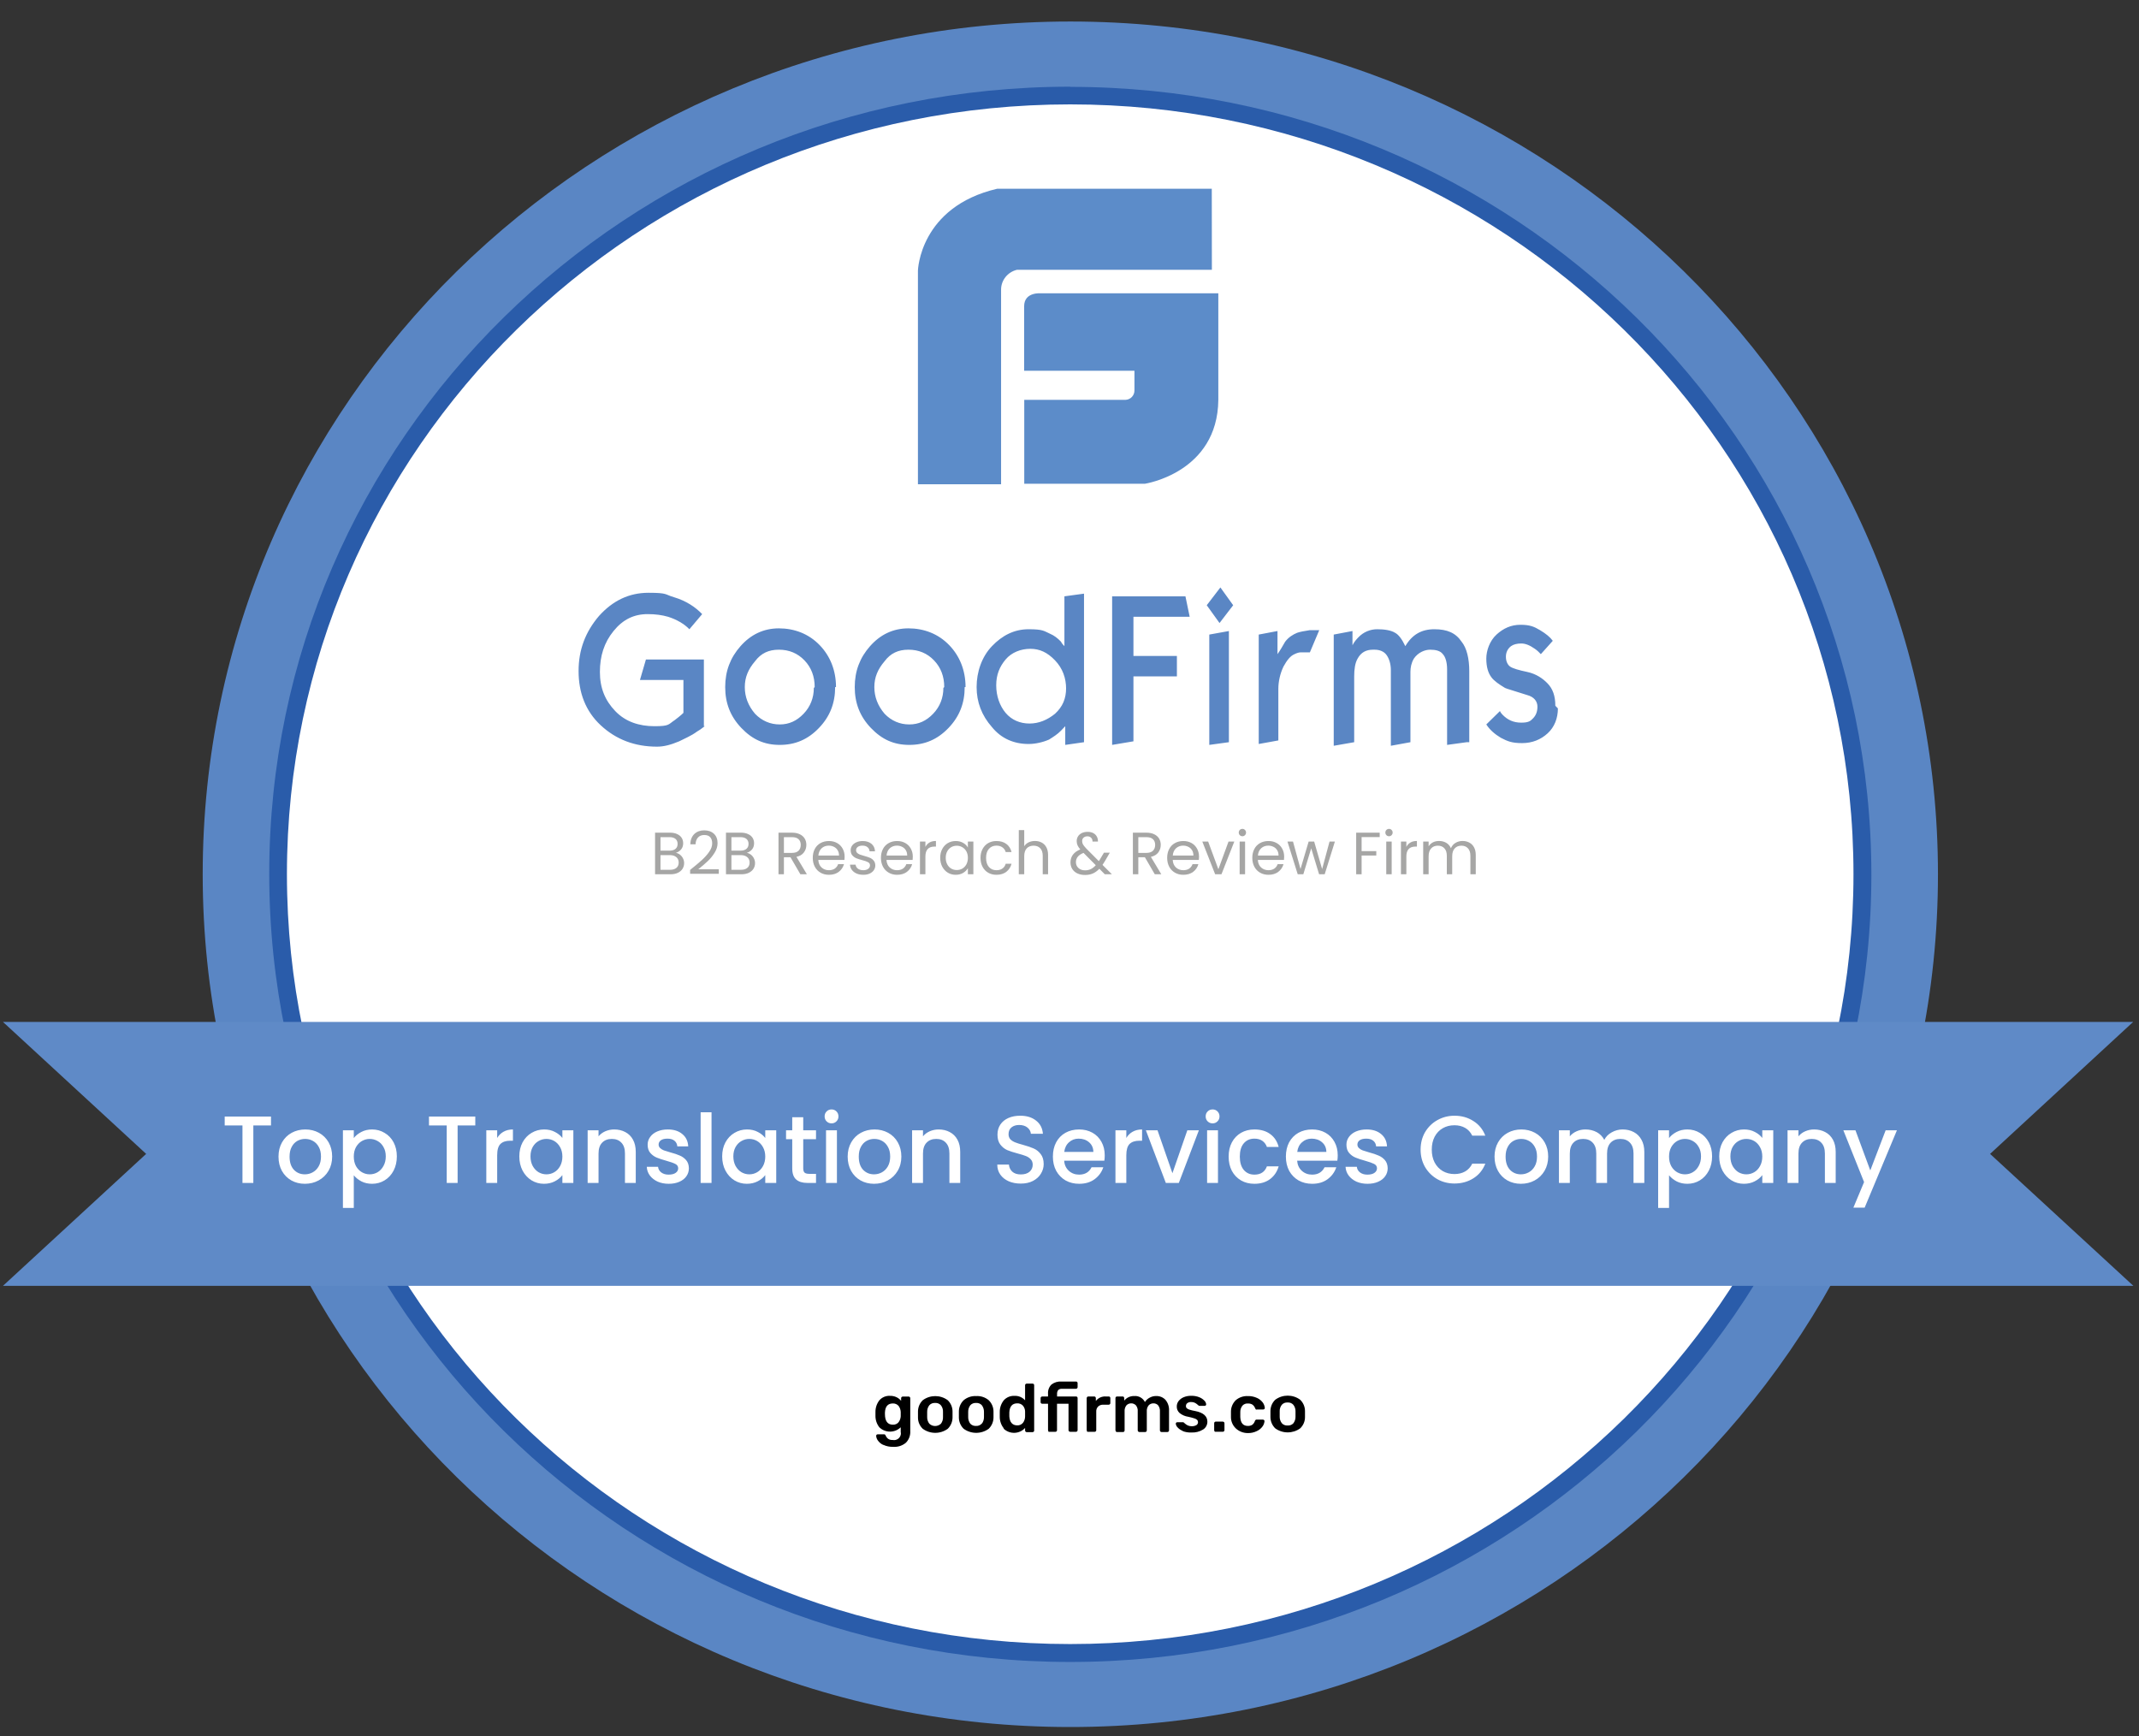 <svg width="85" height="69" viewBox="0 0 85 69" fill="none" xmlns="http://www.w3.org/2000/svg">
<rect x="0" y="0" width="85" height="69" fill="#333333" stroke="none"/>
<path d="M42.533 68.629C61.574 68.629 77.011 53.457 77.011 34.742C77.011 16.027 61.574 0.855 42.533 0.855C23.491 0.855 8.055 16.027 8.055 34.742C8.055 53.457 23.491 68.629 42.533 68.629Z" fill="#5A86C4"/>
<path d="M42.529 4.802C59.34 4.814 72.957 18.237 72.945 34.786C72.934 51.335 59.298 64.741 42.488 64.73C25.677 64.718 12.059 51.295 12.071 34.746C12.078 26.804 15.285 19.187 20.993 13.572C26.696 7.935 34.453 4.775 42.536 4.796M42.536 3.445C24.952 3.445 10.699 17.454 10.699 34.725C10.699 51.997 24.945 66.044 42.529 66.044C60.112 66.044 74.365 52.035 74.365 34.764C74.365 17.492 60.112 3.452 42.529 3.452L42.536 3.445Z" fill="#2A5CAA"/>
<path d="M42.528 65.332C59.718 65.332 73.654 51.636 73.654 34.74C73.654 17.845 59.718 4.148 42.528 4.148C25.338 4.148 11.402 17.845 11.402 34.74C11.402 51.636 25.338 65.332 42.528 65.332Z" fill="white"/>
<path d="M41.363 11.656C41.363 11.656 40.698 11.591 40.698 12.168V14.734H45.081V15.503C45.089 15.706 44.932 15.881 44.726 15.889C44.705 15.889 44.688 15.889 44.668 15.889H40.702V19.224H45.494C45.494 19.224 48.386 18.788 48.414 15.889V11.656H41.363ZM48.154 7.5H39.628C36.543 8.22 36.477 10.753 36.477 10.753V19.244H39.781V11.518C39.777 11.139 40.041 10.81 40.413 10.721H48.158L48.154 7.5Z" fill="#5C8CC9"/>
<path opacity="0.5" d="M27.657 57.092L27.632 57.076C27.632 57.076 27.641 57.083 27.657 57.092ZM24.144 54.281L24.125 54.263C24.125 54.263 24.132 54.272 24.144 54.281ZM16.664 35.56V35.547C16.664 35.547 16.664 35.553 16.664 35.562V35.56ZM17.027 31.68C17.027 31.665 17.027 31.656 17.027 31.658C17.027 31.66 17.025 31.669 17.027 31.683V31.68Z" fill="#4385F4"/>
<path d="M51.397 56.559C51.454 56.482 51.484 56.39 51.481 56.295C51.481 56.277 51.481 56.244 51.481 56.192C51.481 56.14 51.481 56.104 51.481 56.086C51.484 55.992 51.454 55.897 51.394 55.823C51.337 55.76 51.253 55.726 51.166 55.733C51.079 55.726 50.994 55.76 50.937 55.823C50.878 55.899 50.848 55.992 50.853 56.086V56.192V56.295C50.85 56.39 50.88 56.484 50.94 56.559C50.999 56.622 51.081 56.653 51.168 56.647C51.255 56.653 51.337 56.622 51.397 56.559ZM50.674 56.759C50.553 56.64 50.485 56.478 50.485 56.309V56.073C50.485 55.904 50.553 55.742 50.677 55.623C50.969 55.407 51.374 55.407 51.666 55.623C51.79 55.742 51.858 55.904 51.858 56.073C51.858 56.093 51.858 56.133 51.858 56.192C51.858 56.25 51.858 56.289 51.858 56.309C51.861 56.478 51.792 56.64 51.669 56.759C51.374 56.975 50.969 56.975 50.674 56.759ZM49.106 56.759C48.983 56.64 48.914 56.478 48.916 56.309V56.201V56.093C48.916 55.924 48.985 55.762 49.106 55.643C49.239 55.528 49.413 55.469 49.589 55.478C49.714 55.474 49.84 55.501 49.954 55.553C50.046 55.593 50.123 55.659 50.183 55.737C50.226 55.798 50.254 55.872 50.261 55.947C50.263 55.965 50.256 55.983 50.242 55.994C50.229 56.005 50.213 56.012 50.194 56.012H49.952C49.936 56.016 49.922 56.016 49.906 56.012C49.895 55.998 49.886 55.983 49.879 55.967C49.858 55.908 49.822 55.857 49.771 55.818C49.721 55.787 49.659 55.771 49.6 55.773C49.513 55.764 49.428 55.796 49.371 55.859C49.312 55.935 49.282 56.03 49.287 56.124V56.313C49.298 56.547 49.399 56.664 49.589 56.664C49.65 56.667 49.71 56.651 49.762 56.62C49.813 56.581 49.849 56.527 49.867 56.469C49.872 56.453 49.883 56.437 49.895 56.426C49.909 56.415 49.925 56.41 49.941 56.413H50.183C50.201 56.413 50.217 56.419 50.231 56.431C50.245 56.442 50.252 56.46 50.249 56.478C50.242 56.55 50.217 56.62 50.174 56.68C50.117 56.761 50.037 56.827 49.945 56.869C49.831 56.925 49.703 56.953 49.575 56.948C49.401 56.946 49.236 56.88 49.111 56.764L49.106 56.759ZM48.267 56.878C48.256 56.867 48.249 56.849 48.249 56.833V56.559C48.247 56.525 48.272 56.496 48.306 56.493C48.308 56.493 48.313 56.493 48.315 56.493H48.592C48.608 56.493 48.626 56.5 48.638 56.511C48.651 56.523 48.658 56.541 48.658 56.559V56.831C48.658 56.847 48.651 56.865 48.64 56.876C48.628 56.889 48.61 56.896 48.592 56.896H48.315C48.297 56.901 48.276 56.894 48.26 56.883L48.267 56.878ZM46.999 56.862C46.919 56.831 46.848 56.782 46.791 56.718C46.754 56.68 46.729 56.631 46.724 56.577C46.722 56.561 46.729 56.545 46.74 56.534C46.752 56.523 46.768 56.516 46.784 56.516H47.012C47.028 56.516 47.042 56.525 47.051 56.538L47.113 56.59C47.181 56.647 47.271 56.678 47.36 56.676C47.422 56.678 47.483 56.664 47.538 56.635C47.581 56.611 47.609 56.563 47.607 56.514C47.607 56.482 47.595 56.451 47.575 56.426C47.543 56.397 47.504 56.376 47.463 56.365C47.383 56.338 47.3 56.318 47.218 56.3C47.092 56.282 46.973 56.23 46.875 56.151C46.8 56.084 46.758 55.987 46.763 55.888C46.763 55.814 46.786 55.744 46.829 55.683C46.88 55.616 46.948 55.562 47.026 55.528C47.124 55.485 47.229 55.465 47.337 55.467C47.447 55.465 47.556 55.483 47.657 55.524C47.735 55.555 47.806 55.602 47.863 55.663C47.901 55.701 47.927 55.753 47.931 55.807C47.931 55.823 47.927 55.836 47.915 55.848C47.904 55.859 47.888 55.866 47.872 55.866H47.666C47.648 55.868 47.632 55.859 47.62 55.845C47.6 55.83 47.579 55.812 47.559 55.794C47.529 55.771 47.497 55.751 47.463 55.737C47.424 55.722 47.38 55.713 47.337 55.715C47.282 55.71 47.227 55.726 47.181 55.758C47.145 55.785 47.127 55.827 47.127 55.872C47.124 55.902 47.133 55.931 47.152 55.953C47.181 55.98 47.218 56.003 47.257 56.014C47.332 56.039 47.408 56.057 47.486 56.07C47.815 56.133 47.979 56.275 47.979 56.496C47.979 56.622 47.917 56.739 47.81 56.806C47.668 56.894 47.504 56.934 47.339 56.925C47.22 56.93 47.101 56.91 46.992 56.867L46.999 56.862ZM44.345 56.878C44.333 56.867 44.326 56.849 44.326 56.833V55.557C44.326 55.539 44.333 55.524 44.345 55.51C44.358 55.499 44.374 55.494 44.393 55.494H44.608C44.626 55.492 44.642 55.499 44.656 55.51C44.667 55.524 44.674 55.539 44.674 55.557V55.659C44.77 55.539 44.916 55.472 45.072 55.476C45.25 55.461 45.419 55.557 45.497 55.715C45.542 55.643 45.606 55.582 45.684 55.542C45.764 55.497 45.853 55.474 45.945 55.476C46.084 55.472 46.219 55.526 46.313 55.627C46.416 55.751 46.466 55.908 46.455 56.066V56.842C46.455 56.858 46.448 56.876 46.436 56.887C46.425 56.901 46.407 56.907 46.388 56.907H46.16C46.141 56.907 46.123 56.901 46.112 56.887C46.1 56.876 46.093 56.858 46.093 56.842V56.088C46.1 56.001 46.075 55.913 46.02 55.843C45.972 55.791 45.901 55.764 45.83 55.767C45.762 55.767 45.696 55.794 45.648 55.843C45.59 55.913 45.565 56.001 45.572 56.088V56.842C45.572 56.858 45.565 56.876 45.554 56.887C45.542 56.901 45.524 56.907 45.506 56.907H45.277C45.241 56.905 45.213 56.878 45.211 56.842V56.088C45.22 56.001 45.193 55.913 45.138 55.843C45.087 55.794 45.019 55.764 44.948 55.767C44.88 55.767 44.813 55.794 44.765 55.843C44.708 55.913 44.683 56.001 44.69 56.088V56.842C44.69 56.858 44.685 56.876 44.674 56.887C44.662 56.901 44.644 56.907 44.626 56.907H44.397C44.374 56.91 44.351 56.901 44.338 56.883L44.345 56.878ZM43.202 56.878C43.19 56.867 43.183 56.849 43.183 56.833V55.562C43.183 55.544 43.19 55.526 43.202 55.512C43.215 55.501 43.231 55.494 43.25 55.494H43.478C43.496 55.492 43.515 55.499 43.529 55.512C43.54 55.526 43.547 55.544 43.547 55.562V55.672C43.641 55.551 43.789 55.483 43.942 55.494H44.056C44.075 55.492 44.091 55.499 44.105 55.51C44.116 55.524 44.123 55.539 44.123 55.557V55.755C44.125 55.773 44.118 55.789 44.105 55.8C44.093 55.814 44.075 55.821 44.056 55.821H43.842C43.766 55.816 43.693 55.843 43.638 55.893C43.586 55.947 43.558 56.019 43.563 56.093V56.833C43.565 56.851 43.558 56.867 43.544 56.878C43.533 56.892 43.517 56.898 43.499 56.898H43.236C43.218 56.901 43.202 56.894 43.188 56.883L43.202 56.878ZM41.665 56.878C41.654 56.867 41.647 56.849 41.647 56.833V55.782H41.419C41.384 55.785 41.355 55.76 41.352 55.726C41.352 55.724 41.352 55.719 41.352 55.717V55.557C41.352 55.542 41.359 55.524 41.371 55.512C41.384 55.501 41.4 55.494 41.419 55.494H41.647V55.386C41.636 55.251 41.686 55.116 41.782 55.02C41.896 54.932 42.04 54.889 42.187 54.9H42.756C42.774 54.898 42.79 54.905 42.804 54.916C42.815 54.929 42.822 54.945 42.822 54.963V55.123C42.822 55.141 42.815 55.159 42.802 55.17C42.79 55.181 42.772 55.188 42.756 55.188H42.2C42.145 55.184 42.091 55.202 42.05 55.24C42.017 55.287 42.002 55.343 42.006 55.4V55.494H42.756C42.774 55.492 42.79 55.499 42.804 55.51C42.815 55.524 42.822 55.539 42.822 55.557V56.833C42.822 56.849 42.815 56.867 42.804 56.878C42.792 56.892 42.774 56.898 42.756 56.898H42.527C42.491 56.896 42.463 56.869 42.461 56.833V55.782H42.004V56.833C42.006 56.851 41.999 56.867 41.986 56.878C41.974 56.892 41.956 56.898 41.938 56.898H41.709C41.688 56.903 41.668 56.896 41.652 56.883L41.665 56.878ZM40.653 56.538C40.705 56.469 40.733 56.383 40.735 56.295C40.735 56.273 40.735 56.239 40.735 56.192C40.735 56.145 40.735 56.109 40.735 56.086C40.733 56.003 40.703 55.924 40.651 55.861C40.593 55.796 40.509 55.762 40.422 55.767C40.228 55.767 40.122 55.886 40.109 56.124V56.286C40.122 56.511 40.228 56.642 40.422 56.642C40.511 56.647 40.598 56.608 40.653 56.538ZM39.892 56.764C39.784 56.631 39.727 56.467 39.729 56.298V56.109C39.727 55.94 39.784 55.778 39.889 55.645C39.997 55.526 40.154 55.461 40.317 55.469C40.477 55.463 40.63 55.528 40.735 55.647V55.047C40.735 55.029 40.742 55.011 40.756 54.999C40.767 54.988 40.785 54.983 40.801 54.983H41.03C41.048 54.981 41.064 54.988 41.078 54.999C41.089 55.013 41.096 55.029 41.096 55.047V56.847C41.099 56.865 41.092 56.88 41.078 56.892C41.066 56.905 41.048 56.912 41.03 56.912H40.801C40.765 56.91 40.737 56.883 40.735 56.847V56.745C40.518 56.984 40.148 57.004 39.905 56.793C39.894 56.784 39.885 56.775 39.876 56.764H39.892ZM39.016 56.577C39.073 56.5 39.103 56.408 39.101 56.313C39.101 56.295 39.101 56.262 39.101 56.21C39.101 56.158 39.101 56.122 39.101 56.104C39.103 56.01 39.073 55.917 39.016 55.841C38.959 55.778 38.874 55.744 38.787 55.751C38.701 55.744 38.616 55.778 38.559 55.841C38.502 55.917 38.472 56.01 38.474 56.104V56.313C38.472 56.408 38.502 56.5 38.559 56.577C38.618 56.638 38.701 56.671 38.787 56.664C38.879 56.671 38.968 56.631 39.025 56.559L39.016 56.577ZM38.294 56.777C38.172 56.658 38.104 56.496 38.104 56.327V56.091C38.104 55.922 38.172 55.76 38.296 55.641C38.435 55.526 38.614 55.467 38.794 55.478C38.975 55.467 39.151 55.526 39.288 55.641C39.411 55.76 39.48 55.922 39.48 56.091C39.48 56.111 39.48 56.151 39.48 56.21C39.48 56.268 39.48 56.307 39.48 56.327C39.48 56.496 39.411 56.658 39.29 56.777C38.995 56.993 38.589 56.993 38.294 56.777ZM37.391 56.577C37.448 56.5 37.478 56.408 37.473 56.313C37.475 56.28 37.475 56.244 37.473 56.21C37.475 56.174 37.475 56.14 37.473 56.104C37.478 56.01 37.448 55.917 37.388 55.841C37.331 55.778 37.247 55.744 37.16 55.751C37.073 55.744 36.988 55.778 36.931 55.841C36.872 55.915 36.842 56.01 36.844 56.104V56.313C36.842 56.408 36.872 56.502 36.931 56.577C37.059 56.698 37.26 56.698 37.391 56.577ZM36.668 56.777C36.545 56.658 36.476 56.496 36.479 56.327V56.091C36.479 55.922 36.547 55.76 36.671 55.641C36.963 55.425 37.368 55.425 37.66 55.641C37.784 55.76 37.852 55.922 37.852 56.091C37.852 56.111 37.852 56.151 37.852 56.21C37.852 56.268 37.852 56.307 37.852 56.327C37.852 56.496 37.784 56.658 37.663 56.777C37.368 56.993 36.963 56.993 36.668 56.777ZM35.708 56.516C35.761 56.446 35.788 56.365 35.793 56.28C35.795 56.25 35.795 56.221 35.793 56.192C35.795 56.163 35.795 56.136 35.793 56.106C35.788 56.021 35.761 55.938 35.708 55.868C35.651 55.803 35.566 55.767 35.48 55.771C35.281 55.771 35.178 55.89 35.166 56.129V56.192C35.166 56.473 35.272 56.615 35.482 56.615C35.573 56.62 35.663 56.579 35.717 56.507L35.708 56.516ZM35.093 57.416C35.007 57.376 34.931 57.313 34.879 57.234C34.842 57.182 34.821 57.121 34.817 57.058C34.817 57.04 34.824 57.025 34.835 57.013C34.849 57.002 34.865 56.998 34.881 56.998H35.125C35.141 56.995 35.155 57 35.169 57.009C35.182 57.02 35.192 57.036 35.196 57.054C35.217 57.101 35.249 57.142 35.288 57.173C35.343 57.211 35.409 57.227 35.475 57.223C35.624 57.252 35.765 57.155 35.795 57.011C35.802 56.975 35.802 56.939 35.793 56.903V56.718C35.557 56.948 35.178 56.948 34.943 56.718C34.84 56.586 34.785 56.422 34.789 56.255V56.181V56.109C34.787 55.942 34.842 55.778 34.945 55.645C35.052 55.524 35.21 55.458 35.372 55.469C35.461 55.467 35.548 55.485 35.628 55.524C35.699 55.557 35.761 55.607 35.809 55.668V55.564C35.809 55.546 35.816 55.528 35.829 55.515C35.843 55.503 35.859 55.497 35.877 55.497H36.106C36.124 55.497 36.14 55.503 36.154 55.515C36.166 55.528 36.172 55.546 36.172 55.564V56.865C36.184 57.036 36.122 57.205 36.003 57.328C35.861 57.45 35.679 57.508 35.491 57.495C35.356 57.499 35.224 57.472 35.102 57.416H35.093Z" fill="black"/>
<path d="M0.117 51.098H84.777L79.082 45.854L84.768 40.609H0.117L5.808 45.854L0.117 51.098Z" fill="#5F8AC7"/>
<path d="M28.005 28.858C27.869 28.964 27.768 29.035 27.7 29.07C27.463 29.247 27.192 29.353 26.989 29.459C26.65 29.601 26.379 29.671 26.108 29.671C25.228 29.671 24.482 29.389 23.873 28.823C23.263 28.257 22.992 27.515 22.992 26.667C22.992 25.818 23.263 25.111 23.805 24.475C24.347 23.874 24.991 23.556 25.77 23.556C26.549 23.556 26.413 23.627 26.785 23.733C27.26 23.874 27.632 24.121 27.903 24.404L27.395 25.005C27.192 24.793 26.887 24.616 26.549 24.51C26.311 24.44 26.04 24.404 25.736 24.404C25.194 24.404 24.753 24.616 24.381 25.076C24.008 25.535 23.839 26.066 23.839 26.702C23.839 27.338 24.042 27.833 24.449 28.257C24.855 28.681 25.397 28.858 26.006 28.858C26.616 28.858 26.549 28.788 26.819 28.611C27.056 28.434 27.158 28.328 27.158 28.328V27.02H25.431L25.668 26.207H27.971V28.858H28.005ZM33.187 27.303C33.187 27.939 32.984 28.469 32.543 28.929C32.103 29.389 31.595 29.601 30.985 29.601C30.376 29.601 29.901 29.389 29.461 28.929C29.021 28.469 28.818 27.939 28.818 27.303C28.818 26.667 29.021 26.136 29.427 25.677C29.834 25.217 30.342 24.97 30.951 24.97C31.561 24.97 32.137 25.182 32.577 25.642C32.984 26.066 33.221 26.631 33.221 27.303H33.187ZM32.374 27.303C32.374 26.879 32.239 26.525 31.968 26.242C31.697 25.96 31.358 25.818 30.951 25.818C30.545 25.818 30.24 25.96 30.003 26.278C29.732 26.596 29.597 26.914 29.597 27.303C29.597 27.692 29.732 28.045 30.003 28.363C30.274 28.646 30.613 28.788 30.985 28.788C31.358 28.788 31.663 28.646 31.934 28.363C32.205 28.081 32.34 27.727 32.34 27.338L32.374 27.303ZM38.335 27.303C38.335 27.939 38.132 28.469 37.691 28.929C37.251 29.389 36.743 29.601 36.133 29.601C35.524 29.601 35.05 29.389 34.609 28.929C34.169 28.469 33.966 27.939 33.966 27.303C33.966 26.667 34.169 26.136 34.575 25.677C34.982 25.217 35.49 24.97 36.1 24.97C36.709 24.97 37.285 25.182 37.725 25.642C38.132 26.066 38.369 26.631 38.369 27.303H38.335ZM37.522 27.303C37.522 26.879 37.387 26.525 37.116 26.242C36.845 25.96 36.506 25.818 36.1 25.818C35.693 25.818 35.388 25.96 35.151 26.278C34.88 26.596 34.745 26.914 34.745 27.303C34.745 27.692 34.88 28.045 35.151 28.363C35.422 28.646 35.761 28.788 36.133 28.788C36.506 28.788 36.811 28.646 37.082 28.363C37.353 28.081 37.488 27.727 37.488 27.338L37.522 27.303ZM43.077 29.494L42.331 29.601V28.858L42.162 29.035C42.027 29.176 41.857 29.282 41.688 29.389C41.451 29.494 41.146 29.565 40.875 29.565C40.299 29.565 39.791 29.353 39.419 28.894C39.012 28.434 38.809 27.904 38.809 27.303C38.809 26.702 39.012 26.101 39.419 25.677C39.825 25.253 40.299 25.005 40.875 25.005C41.451 25.005 41.485 25.076 41.722 25.182C41.891 25.253 42.027 25.359 42.162 25.5C42.196 25.571 42.23 25.606 42.298 25.677V23.697L43.077 23.591V29.494ZM42.365 27.374C42.365 26.949 42.23 26.561 41.925 26.242C41.62 25.924 41.315 25.783 40.943 25.783C40.57 25.783 40.198 25.924 39.961 26.207C39.724 26.49 39.588 26.808 39.588 27.232C39.588 27.656 39.724 28.045 39.961 28.328C40.198 28.611 40.536 28.752 40.909 28.752C41.282 28.752 41.62 28.611 41.925 28.363C42.23 28.081 42.365 27.762 42.365 27.338V27.374ZM47.242 24.51H45.041V26.066H46.768V26.879H45.041V29.459L44.194 29.601V23.697H47.107L47.276 24.51H47.242ZM49.004 24.051L48.462 24.758L47.954 24.051L48.496 23.344L49.004 24.051ZM48.834 29.494L48.055 29.601V25.217L48.834 25.076V29.459V29.494ZM52.425 25.041L52.052 25.924C52.018 25.924 51.95 25.924 51.916 25.924C51.849 25.924 51.747 25.924 51.679 25.924C51.612 25.924 51.51 25.96 51.442 25.995C51.273 26.066 51.138 26.242 51.002 26.49C50.867 26.773 50.799 27.091 50.799 27.374V29.424L50.02 29.565V25.217L50.765 25.076V25.995C50.867 25.854 50.968 25.677 51.07 25.5C51.205 25.323 51.375 25.217 51.544 25.147C51.645 25.111 51.815 25.076 52.052 25.041C52.289 25.041 52.425 25.041 52.458 25.041H52.425ZM58.284 29.494L57.505 29.601V26.596C57.505 26.313 57.437 26.101 57.336 25.995C57.234 25.854 57.031 25.818 56.828 25.818C56.624 25.818 56.353 25.924 56.184 26.172C56.082 26.348 56.048 26.525 56.048 26.702V29.494L55.27 29.636V26.631C55.27 26.384 55.202 26.172 55.1 26.03C54.999 25.889 54.829 25.818 54.626 25.818H54.558C54.287 25.818 54.084 25.924 53.949 26.172C53.847 26.348 53.813 26.596 53.813 26.879V29.494L53 29.636V25.217L53.745 25.076V25.642C53.813 25.5 53.915 25.394 53.983 25.323C54.186 25.111 54.457 25.005 54.728 25.005C54.999 25.005 55.27 25.041 55.439 25.147C55.574 25.217 55.71 25.394 55.845 25.677C56.116 25.217 56.489 25.005 56.997 25.005C57.505 25.005 57.844 25.147 58.081 25.5C58.284 25.747 58.386 26.172 58.386 26.667V29.494H58.284ZM61.908 28.151C61.908 28.54 61.772 28.894 61.501 29.141C61.23 29.389 60.892 29.53 60.485 29.53C60.079 29.53 59.91 29.459 59.639 29.318C59.402 29.176 59.198 29 59.063 28.788L59.605 28.257C59.639 28.328 59.672 28.363 59.706 28.399C59.91 28.611 60.147 28.717 60.452 28.717C60.756 28.717 60.824 28.646 60.926 28.54C61.027 28.434 61.095 28.293 61.095 28.081C61.095 27.869 60.959 27.692 60.689 27.621C60.147 27.444 59.876 27.374 59.808 27.338C59.571 27.197 59.368 27.055 59.266 26.914C59.131 26.737 59.063 26.49 59.063 26.172C59.063 25.854 59.198 25.465 59.469 25.217C59.74 24.97 60.045 24.828 60.418 24.828C60.79 24.828 60.959 24.899 61.197 25.041C61.434 25.182 61.603 25.323 61.705 25.465L61.23 25.995C61.163 25.924 61.095 25.854 60.993 25.783C60.79 25.642 60.621 25.571 60.452 25.571C60.282 25.571 60.147 25.606 60.045 25.677C59.91 25.783 59.842 25.924 59.842 26.101C59.842 26.278 59.91 26.419 60.011 26.49C60.113 26.561 60.35 26.631 60.689 26.702C61.027 26.773 61.298 26.949 61.501 27.162C61.705 27.374 61.806 27.656 61.806 28.045L61.908 28.151Z" fill="#5A86C4"/>
<path d="M10.769 44.371V44.724H10.067V47.008H9.635V44.724H8.929V44.371H10.769ZM12.114 47.042C11.917 47.042 11.738 46.998 11.579 46.909C11.42 46.818 11.294 46.692 11.203 46.53C11.112 46.365 11.067 46.176 11.067 45.961C11.067 45.748 11.114 45.56 11.207 45.395C11.301 45.231 11.428 45.105 11.59 45.016C11.752 44.928 11.933 44.883 12.133 44.883C12.333 44.883 12.514 44.928 12.675 45.016C12.837 45.105 12.965 45.231 13.059 45.395C13.152 45.56 13.199 45.748 13.199 45.961C13.199 46.173 13.151 46.362 13.055 46.526C12.959 46.69 12.827 46.818 12.66 46.909C12.496 46.998 12.314 47.042 12.114 47.042ZM12.114 46.666C12.225 46.666 12.329 46.64 12.425 46.587C12.524 46.534 12.603 46.454 12.664 46.348C12.725 46.242 12.755 46.112 12.755 45.961C12.755 45.809 12.726 45.681 12.668 45.578C12.61 45.471 12.533 45.392 12.436 45.339C12.34 45.285 12.237 45.259 12.125 45.259C12.014 45.259 11.91 45.285 11.814 45.339C11.721 45.392 11.646 45.471 11.59 45.578C11.535 45.681 11.507 45.809 11.507 45.961C11.507 46.186 11.564 46.36 11.678 46.484C11.794 46.606 11.939 46.666 12.114 46.666ZM14.059 45.225C14.132 45.129 14.232 45.048 14.359 44.982C14.485 44.916 14.628 44.883 14.787 44.883C14.97 44.883 15.135 44.929 15.284 45.02C15.436 45.108 15.555 45.234 15.641 45.395C15.727 45.557 15.77 45.743 15.77 45.953C15.77 46.163 15.727 46.352 15.641 46.518C15.555 46.683 15.436 46.812 15.284 46.905C15.135 46.996 14.97 47.042 14.787 47.042C14.628 47.042 14.486 47.01 14.363 46.947C14.239 46.881 14.137 46.8 14.059 46.704V48.002H13.627V44.917H14.059V45.225ZM15.33 45.953C15.33 45.809 15.3 45.685 15.239 45.581C15.181 45.475 15.102 45.395 15.004 45.342C14.908 45.287 14.804 45.259 14.693 45.259C14.584 45.259 14.48 45.287 14.382 45.342C14.285 45.398 14.207 45.479 14.146 45.585C14.088 45.691 14.059 45.816 14.059 45.961C14.059 46.105 14.088 46.231 14.146 46.34C14.207 46.446 14.285 46.527 14.382 46.583C14.48 46.639 14.584 46.666 14.693 46.666C14.804 46.666 14.908 46.639 15.004 46.583C15.102 46.525 15.181 46.441 15.239 46.333C15.3 46.224 15.33 46.097 15.33 45.953ZM18.887 44.371V44.724H18.185V47.008H17.752V44.724H17.047V44.371H18.887ZM19.757 45.221C19.82 45.115 19.904 45.032 20.008 44.974C20.114 44.914 20.239 44.883 20.383 44.883V45.331H20.273C20.104 45.331 19.975 45.374 19.886 45.46C19.8 45.546 19.757 45.695 19.757 45.908V47.008H19.325V44.917H19.757V45.221ZM20.637 45.953C20.637 45.743 20.68 45.557 20.766 45.395C20.854 45.234 20.973 45.108 21.122 45.02C21.274 44.929 21.441 44.883 21.623 44.883C21.787 44.883 21.93 44.916 22.052 44.982C22.176 45.045 22.274 45.125 22.348 45.221V44.917H22.784V47.008H22.348V46.697C22.274 46.795 22.174 46.878 22.048 46.943C21.922 47.009 21.777 47.042 21.615 47.042C21.436 47.042 21.271 46.996 21.122 46.905C20.973 46.812 20.854 46.683 20.766 46.518C20.68 46.352 20.637 46.163 20.637 45.953ZM22.348 45.961C22.348 45.816 22.317 45.691 22.257 45.585C22.198 45.479 22.121 45.398 22.025 45.342C21.929 45.287 21.825 45.259 21.714 45.259C21.603 45.259 21.499 45.287 21.403 45.342C21.307 45.395 21.228 45.475 21.168 45.581C21.11 45.685 21.081 45.809 21.081 45.953C21.081 46.097 21.11 46.224 21.168 46.333C21.228 46.441 21.307 46.525 21.403 46.583C21.502 46.639 21.605 46.666 21.714 46.666C21.825 46.666 21.929 46.639 22.025 46.583C22.121 46.527 22.198 46.446 22.257 46.34C22.317 46.231 22.348 46.105 22.348 45.961ZM24.407 44.883C24.571 44.883 24.718 44.917 24.847 44.986C24.978 45.054 25.081 45.155 25.154 45.289C25.227 45.423 25.264 45.585 25.264 45.775V47.008H24.835V45.839C24.835 45.652 24.789 45.509 24.695 45.411C24.601 45.309 24.474 45.259 24.312 45.259C24.15 45.259 24.021 45.309 23.925 45.411C23.831 45.509 23.785 45.652 23.785 45.839V47.008H23.352V44.917H23.785V45.156C23.855 45.07 23.945 45.003 24.054 44.955C24.165 44.907 24.283 44.883 24.407 44.883ZM26.575 47.042C26.41 47.042 26.262 47.013 26.131 46.955C26.002 46.894 25.899 46.813 25.823 46.712C25.747 46.608 25.707 46.493 25.702 46.367H26.15C26.157 46.455 26.199 46.53 26.275 46.59C26.353 46.649 26.451 46.678 26.567 46.678C26.688 46.678 26.782 46.655 26.848 46.609C26.916 46.561 26.95 46.501 26.95 46.427C26.95 46.349 26.912 46.291 26.836 46.253C26.763 46.215 26.645 46.173 26.483 46.128C26.327 46.085 26.199 46.043 26.1 46.002C26.002 45.962 25.916 45.9 25.842 45.816C25.771 45.733 25.736 45.623 25.736 45.486C25.736 45.375 25.769 45.274 25.835 45.183C25.901 45.089 25.994 45.016 26.116 44.963C26.239 44.91 26.381 44.883 26.54 44.883C26.778 44.883 26.969 44.944 27.113 45.065C27.26 45.184 27.338 45.347 27.349 45.555H26.916C26.908 45.461 26.87 45.387 26.802 45.331C26.734 45.275 26.642 45.248 26.525 45.248C26.411 45.248 26.324 45.269 26.263 45.312C26.203 45.355 26.172 45.412 26.172 45.483C26.172 45.538 26.193 45.585 26.233 45.623C26.274 45.661 26.323 45.691 26.381 45.714C26.439 45.734 26.525 45.761 26.639 45.794C26.791 45.834 26.915 45.876 27.011 45.919C27.11 45.959 27.194 46.02 27.265 46.101C27.336 46.182 27.372 46.289 27.375 46.424C27.375 46.542 27.342 46.649 27.276 46.742C27.211 46.836 27.117 46.909 26.996 46.962C26.877 47.015 26.736 47.042 26.575 47.042ZM28.275 44.2V47.008H27.842V44.2H28.275ZM28.698 45.953C28.698 45.743 28.741 45.557 28.828 45.395C28.916 45.234 29.035 45.108 29.184 45.02C29.336 44.929 29.503 44.883 29.685 44.883C29.849 44.883 29.992 44.916 30.114 44.982C30.238 45.045 30.336 45.125 30.41 45.221V44.917H30.846V47.008H30.41V46.697C30.336 46.795 30.236 46.878 30.11 46.943C29.983 47.009 29.839 47.042 29.677 47.042C29.498 47.042 29.333 46.996 29.184 46.905C29.035 46.812 28.916 46.683 28.828 46.518C28.741 46.352 28.698 46.163 28.698 45.953ZM30.41 45.961C30.41 45.816 30.379 45.691 30.319 45.585C30.26 45.479 30.183 45.398 30.087 45.342C29.991 45.287 29.887 45.259 29.776 45.259C29.665 45.259 29.561 45.287 29.465 45.342C29.369 45.395 29.29 45.475 29.23 45.581C29.172 45.685 29.142 45.809 29.142 45.953C29.142 46.097 29.172 46.224 29.23 46.333C29.29 46.441 29.369 46.525 29.465 46.583C29.564 46.639 29.667 46.666 29.776 46.666C29.887 46.666 29.991 46.639 30.087 46.583C30.183 46.527 30.26 46.446 30.319 46.34C30.379 46.231 30.41 46.105 30.41 45.961ZM31.919 45.27V46.427C31.919 46.506 31.936 46.563 31.972 46.598C32.01 46.631 32.073 46.647 32.161 46.647H32.427V47.008H32.085C31.891 47.008 31.741 46.962 31.638 46.871C31.534 46.78 31.482 46.632 31.482 46.427V45.27H31.236V44.917H31.482V44.398H31.919V44.917H32.427V45.27H31.919ZM33.045 44.641C32.967 44.641 32.901 44.614 32.848 44.561C32.795 44.508 32.769 44.442 32.769 44.364C32.769 44.285 32.795 44.219 32.848 44.166C32.901 44.113 32.967 44.087 33.045 44.087C33.121 44.087 33.186 44.113 33.239 44.166C33.292 44.219 33.319 44.285 33.319 44.364C33.319 44.442 33.292 44.508 33.239 44.561C33.186 44.614 33.121 44.641 33.045 44.641ZM33.258 44.917V47.008H32.825V44.917H33.258ZM34.733 47.042C34.535 47.042 34.357 46.998 34.198 46.909C34.038 46.818 33.913 46.692 33.822 46.53C33.731 46.365 33.685 46.176 33.685 45.961C33.685 45.748 33.732 45.56 33.826 45.395C33.919 45.231 34.047 45.105 34.209 45.016C34.371 44.928 34.552 44.883 34.752 44.883C34.951 44.883 35.132 44.928 35.294 45.016C35.456 45.105 35.584 45.231 35.677 45.395C35.771 45.56 35.818 45.748 35.818 45.961C35.818 46.173 35.77 46.362 35.673 46.526C35.577 46.69 35.446 46.818 35.279 46.909C35.114 46.998 34.932 47.042 34.733 47.042ZM34.733 46.666C34.844 46.666 34.947 46.64 35.044 46.587C35.142 46.534 35.222 46.454 35.283 46.348C35.343 46.242 35.374 46.112 35.374 45.961C35.374 45.809 35.345 45.681 35.286 45.578C35.228 45.471 35.151 45.392 35.055 45.339C34.959 45.285 34.855 45.259 34.744 45.259C34.633 45.259 34.529 45.285 34.433 45.339C34.339 45.392 34.265 45.471 34.209 45.578C34.153 45.681 34.126 45.809 34.126 45.961C34.126 46.186 34.182 46.36 34.296 46.484C34.413 46.606 34.558 46.666 34.733 46.666ZM37.3 44.883C37.464 44.883 37.611 44.917 37.74 44.986C37.871 45.054 37.974 45.155 38.047 45.289C38.121 45.423 38.157 45.585 38.157 45.775V47.008H37.728V45.839C37.728 45.652 37.682 45.509 37.588 45.411C37.495 45.309 37.367 45.259 37.205 45.259C37.043 45.259 36.914 45.309 36.818 45.411C36.724 45.509 36.678 45.652 36.678 45.839V47.008H36.245V44.917H36.678V45.156C36.748 45.07 36.838 45.003 36.947 44.955C37.058 44.907 37.176 44.883 37.3 44.883ZM40.563 47.034C40.386 47.034 40.227 47.004 40.085 46.943C39.944 46.88 39.832 46.792 39.751 46.678C39.67 46.564 39.63 46.431 39.63 46.279H40.093C40.103 46.393 40.147 46.487 40.226 46.56C40.306 46.633 40.419 46.67 40.563 46.67C40.712 46.67 40.829 46.635 40.912 46.564C40.996 46.491 41.038 46.397 41.038 46.283C41.038 46.195 41.011 46.123 40.958 46.067C40.907 46.011 40.843 45.968 40.764 45.938C40.688 45.908 40.582 45.875 40.446 45.839C40.274 45.794 40.133 45.748 40.025 45.703C39.918 45.655 39.827 45.581 39.751 45.483C39.675 45.384 39.638 45.252 39.638 45.088C39.638 44.936 39.675 44.804 39.751 44.69C39.827 44.576 39.933 44.489 40.07 44.428C40.207 44.367 40.365 44.337 40.544 44.337C40.8 44.337 41.008 44.401 41.17 44.53C41.335 44.657 41.426 44.831 41.443 45.054H40.965C40.958 44.958 40.912 44.876 40.829 44.807C40.745 44.739 40.635 44.705 40.499 44.705C40.375 44.705 40.274 44.737 40.195 44.8C40.117 44.863 40.078 44.954 40.078 45.073C40.078 45.154 40.102 45.221 40.15 45.274C40.2 45.325 40.264 45.365 40.339 45.395C40.415 45.426 40.519 45.459 40.651 45.494C40.825 45.542 40.967 45.59 41.075 45.638C41.187 45.686 41.28 45.761 41.356 45.862C41.434 45.961 41.474 46.093 41.474 46.26C41.474 46.395 41.437 46.521 41.364 46.64C41.293 46.759 41.188 46.855 41.049 46.928C40.912 46.999 40.75 47.034 40.563 47.034ZM43.9 45.911C43.9 45.99 43.895 46.061 43.885 46.124H42.288C42.3 46.291 42.362 46.425 42.474 46.526C42.585 46.627 42.721 46.678 42.883 46.678C43.116 46.678 43.28 46.58 43.376 46.386H43.843C43.78 46.578 43.665 46.736 43.498 46.86C43.333 46.981 43.129 47.042 42.883 47.042C42.683 47.042 42.504 46.998 42.344 46.909C42.188 46.818 42.064 46.692 41.973 46.53C41.884 46.365 41.84 46.176 41.84 45.961C41.84 45.746 41.883 45.557 41.969 45.395C42.057 45.231 42.18 45.105 42.337 45.016C42.496 44.928 42.678 44.883 42.883 44.883C43.081 44.883 43.256 44.926 43.411 45.012C43.565 45.098 43.685 45.22 43.771 45.377C43.857 45.531 43.9 45.709 43.9 45.911ZM43.449 45.775C43.446 45.615 43.389 45.488 43.278 45.392C43.166 45.295 43.029 45.248 42.864 45.248C42.715 45.248 42.587 45.295 42.481 45.392C42.375 45.485 42.312 45.613 42.291 45.775H43.449ZM44.758 45.221C44.821 45.115 44.905 45.032 45.008 44.974C45.115 44.914 45.24 44.883 45.384 44.883V45.331H45.274C45.105 45.331 44.976 45.374 44.887 45.46C44.801 45.546 44.758 45.695 44.758 45.908V47.008H44.326V44.917H44.758V45.221ZM46.59 46.621L47.182 44.917H47.641L46.844 47.008H46.328L45.535 44.917H45.998L46.59 46.621ZM48.188 44.641C48.109 44.641 48.043 44.614 47.99 44.561C47.937 44.508 47.911 44.442 47.911 44.364C47.911 44.285 47.937 44.219 47.99 44.166C48.043 44.113 48.109 44.087 48.188 44.087C48.264 44.087 48.328 44.113 48.381 44.166C48.434 44.219 48.461 44.285 48.461 44.364C48.461 44.442 48.434 44.508 48.381 44.561C48.328 44.614 48.264 44.641 48.188 44.641ZM48.4 44.917V47.008H47.968V44.917H48.4ZM48.824 45.961C48.824 45.746 48.867 45.557 48.953 45.395C49.041 45.231 49.163 45.105 49.317 45.016C49.471 44.928 49.648 44.883 49.848 44.883C50.101 44.883 50.31 44.944 50.474 45.065C50.641 45.184 50.754 45.355 50.812 45.578H50.345C50.307 45.474 50.246 45.393 50.163 45.335C50.08 45.277 49.974 45.248 49.848 45.248C49.671 45.248 49.529 45.311 49.423 45.437C49.319 45.561 49.268 45.736 49.268 45.961C49.268 46.186 49.319 46.362 49.423 46.488C49.529 46.614 49.671 46.678 49.848 46.678C50.098 46.678 50.264 46.568 50.345 46.348H50.812C50.751 46.56 50.637 46.73 50.47 46.856C50.303 46.98 50.096 47.042 49.848 47.042C49.648 47.042 49.471 46.998 49.317 46.909C49.163 46.818 49.041 46.692 48.953 46.53C48.867 46.365 48.824 46.176 48.824 45.961ZM53.159 45.911C53.159 45.99 53.154 46.061 53.143 46.124H51.546C51.559 46.291 51.621 46.425 51.732 46.526C51.843 46.627 51.98 46.678 52.142 46.678C52.374 46.678 52.539 46.58 52.635 46.386H53.102C53.038 46.578 52.923 46.736 52.756 46.86C52.592 46.981 52.387 47.042 52.142 47.042C51.942 47.042 51.763 46.998 51.603 46.909C51.446 46.818 51.322 46.692 51.231 46.53C51.143 46.365 51.099 46.176 51.099 45.961C51.099 45.746 51.142 45.557 51.227 45.395C51.316 45.231 51.439 45.105 51.596 45.016C51.755 44.928 51.937 44.883 52.142 44.883C52.339 44.883 52.515 44.926 52.669 45.012C52.824 45.098 52.944 45.22 53.03 45.377C53.116 45.531 53.159 45.709 53.159 45.911ZM52.707 45.775C52.705 45.615 52.648 45.488 52.536 45.392C52.425 45.295 52.287 45.248 52.123 45.248C51.974 45.248 51.846 45.295 51.74 45.392C51.633 45.485 51.57 45.613 51.55 45.775H52.707ZM54.343 47.042C54.179 47.042 54.031 47.013 53.899 46.955C53.77 46.894 53.668 46.813 53.592 46.712C53.516 46.608 53.475 46.493 53.47 46.367H53.918C53.926 46.455 53.967 46.53 54.043 46.59C54.122 46.649 54.219 46.678 54.335 46.678C54.457 46.678 54.55 46.655 54.616 46.609C54.684 46.561 54.719 46.501 54.719 46.427C54.719 46.349 54.681 46.291 54.605 46.253C54.531 46.215 54.414 46.173 54.252 46.128C54.095 46.085 53.967 46.043 53.869 46.002C53.77 45.962 53.684 45.9 53.611 45.816C53.54 45.733 53.505 45.623 53.505 45.486C53.505 45.375 53.537 45.274 53.603 45.183C53.669 45.089 53.763 45.016 53.884 44.963C54.008 44.91 54.15 44.883 54.309 44.883C54.547 44.883 54.737 44.944 54.882 45.065C55.028 45.184 55.107 45.347 55.117 45.555H54.684C54.677 45.461 54.639 45.387 54.571 45.331C54.502 45.275 54.41 45.248 54.294 45.248C54.18 45.248 54.093 45.269 54.032 45.312C53.971 45.355 53.941 45.412 53.941 45.483C53.941 45.538 53.961 45.585 54.002 45.623C54.042 45.661 54.091 45.691 54.15 45.714C54.208 45.734 54.294 45.761 54.407 45.794C54.559 45.834 54.683 45.876 54.779 45.919C54.878 45.959 54.963 46.02 55.033 46.101C55.104 46.182 55.141 46.289 55.144 46.424C55.144 46.542 55.111 46.649 55.045 46.742C54.979 46.836 54.886 46.909 54.764 46.962C54.645 47.015 54.505 47.042 54.343 47.042ZM56.452 45.684C56.452 45.426 56.512 45.194 56.63 44.989C56.752 44.785 56.915 44.625 57.12 44.511C57.327 44.395 57.554 44.337 57.799 44.337C58.08 44.337 58.329 44.407 58.546 44.546C58.766 44.682 58.926 44.877 59.024 45.13H58.505C58.436 44.991 58.342 44.887 58.22 44.819C58.099 44.751 57.958 44.716 57.799 44.716C57.624 44.716 57.469 44.755 57.332 44.834C57.196 44.912 57.088 45.025 57.01 45.172C56.934 45.318 56.896 45.489 56.896 45.684C56.896 45.879 56.934 46.049 57.01 46.196C57.088 46.343 57.196 46.456 57.332 46.537C57.469 46.616 57.624 46.655 57.799 46.655C57.958 46.655 58.099 46.621 58.22 46.553C58.342 46.484 58.436 46.381 58.505 46.242H59.024C58.926 46.494 58.766 46.689 58.546 46.826C58.329 46.962 58.08 47.031 57.799 47.031C57.551 47.031 57.325 46.974 57.12 46.86C56.915 46.743 56.752 46.583 56.63 46.378C56.512 46.173 56.452 45.942 56.452 45.684ZM60.437 47.042C60.24 47.042 60.062 46.998 59.902 46.909C59.743 46.818 59.618 46.692 59.527 46.53C59.436 46.365 59.39 46.176 59.39 45.961C59.39 45.748 59.437 45.56 59.531 45.395C59.624 45.231 59.752 45.105 59.914 45.016C60.076 44.928 60.257 44.883 60.456 44.883C60.656 44.883 60.837 44.928 60.999 45.016C61.161 45.105 61.288 45.231 61.382 45.395C61.476 45.56 61.522 45.748 61.522 45.961C61.522 46.173 61.474 46.362 61.378 46.526C61.282 46.69 61.151 46.818 60.984 46.909C60.819 46.998 60.637 47.042 60.437 47.042ZM60.437 46.666C60.549 46.666 60.652 46.64 60.748 46.587C60.847 46.534 60.927 46.454 60.987 46.348C61.048 46.242 61.078 46.112 61.078 45.961C61.078 45.809 61.049 45.681 60.991 45.578C60.933 45.471 60.856 45.392 60.76 45.339C60.664 45.285 60.56 45.259 60.449 45.259C60.337 45.259 60.234 45.285 60.138 45.339C60.044 45.392 59.969 45.471 59.914 45.578C59.858 45.681 59.83 45.809 59.83 45.961C59.83 46.186 59.887 46.36 60.001 46.484C60.117 46.606 60.263 46.666 60.437 46.666ZM64.48 44.883C64.645 44.883 64.791 44.917 64.921 44.986C65.052 45.054 65.154 45.155 65.228 45.289C65.304 45.423 65.342 45.585 65.342 45.775V47.008H64.913V45.839C64.913 45.652 64.866 45.509 64.773 45.411C64.679 45.309 64.551 45.259 64.389 45.259C64.228 45.259 64.099 45.309 64.002 45.411C63.909 45.509 63.862 45.652 63.862 45.839V47.008H63.433V45.839C63.433 45.652 63.386 45.509 63.293 45.411C63.199 45.309 63.072 45.259 62.91 45.259C62.748 45.259 62.619 45.309 62.523 45.411C62.429 45.509 62.382 45.652 62.382 45.839V47.008H61.95V44.917H62.382V45.156C62.453 45.07 62.543 45.003 62.652 44.955C62.761 44.907 62.877 44.883 63.001 44.883C63.168 44.883 63.317 44.919 63.449 44.989C63.58 45.06 63.681 45.163 63.752 45.297C63.815 45.17 63.914 45.07 64.048 44.997C64.182 44.921 64.326 44.883 64.48 44.883ZM66.325 45.225C66.398 45.129 66.498 45.048 66.624 44.982C66.751 44.916 66.894 44.883 67.053 44.883C67.235 44.883 67.401 44.929 67.55 45.02C67.702 45.108 67.82 45.234 67.906 45.395C67.993 45.557 68.035 45.743 68.035 45.953C68.035 46.163 67.993 46.352 67.906 46.518C67.82 46.683 67.702 46.812 67.55 46.905C67.401 46.996 67.235 47.042 67.053 47.042C66.894 47.042 66.752 47.01 66.628 46.947C66.504 46.881 66.403 46.8 66.325 46.704V48.002H65.892V44.917H66.325V45.225ZM67.595 45.953C67.595 45.809 67.565 45.685 67.504 45.581C67.446 45.475 67.368 45.395 67.269 45.342C67.173 45.287 67.069 45.259 66.958 45.259C66.849 45.259 66.746 45.287 66.647 45.342C66.551 45.398 66.472 45.479 66.412 45.585C66.354 45.691 66.325 45.816 66.325 45.961C66.325 46.105 66.354 46.231 66.412 46.34C66.472 46.446 66.551 46.527 66.647 46.583C66.746 46.639 66.849 46.666 66.958 46.666C67.069 46.666 67.173 46.639 67.269 46.583C67.368 46.525 67.446 46.441 67.504 46.333C67.565 46.224 67.595 46.097 67.595 45.953ZM68.319 45.953C68.319 45.743 68.362 45.557 68.448 45.395C68.537 45.234 68.655 45.108 68.805 45.02C68.956 44.929 69.123 44.883 69.305 44.883C69.47 44.883 69.613 44.916 69.734 44.982C69.858 45.045 69.957 45.125 70.03 45.221V44.917H70.466V47.008H70.03V46.697C69.957 46.795 69.857 46.878 69.73 46.943C69.604 47.009 69.46 47.042 69.298 47.042C69.118 47.042 68.954 46.996 68.805 46.905C68.655 46.812 68.537 46.683 68.448 46.518C68.362 46.352 68.319 46.163 68.319 45.953ZM70.03 45.961C70.03 45.816 70 45.691 69.939 45.585C69.881 45.479 69.804 45.398 69.708 45.342C69.612 45.287 69.508 45.259 69.397 45.259C69.285 45.259 69.181 45.287 69.085 45.342C68.989 45.395 68.911 45.475 68.85 45.581C68.792 45.685 68.763 45.809 68.763 45.953C68.763 46.097 68.792 46.224 68.85 46.333C68.911 46.441 68.989 46.525 69.085 46.583C69.184 46.639 69.288 46.666 69.397 46.666C69.508 46.666 69.612 46.639 69.708 46.583C69.804 46.527 69.881 46.446 69.939 46.34C70 46.231 70.03 46.105 70.03 45.961ZM72.089 44.883C72.254 44.883 72.4 44.917 72.529 44.986C72.661 45.054 72.763 45.155 72.837 45.289C72.91 45.423 72.947 45.585 72.947 45.775V47.008H72.518V45.839C72.518 45.652 72.471 45.509 72.377 45.411C72.284 45.309 72.156 45.259 71.994 45.259C71.832 45.259 71.703 45.309 71.607 45.411C71.514 45.509 71.467 45.652 71.467 45.839V47.008H71.034V44.917H71.467V45.156C71.538 45.07 71.627 45.003 71.736 44.955C71.848 44.907 71.965 44.883 72.089 44.883ZM75.38 44.917L74.098 47.99H73.65L74.075 46.974L73.252 44.917H73.733L74.322 46.511L74.932 44.917H75.38Z" fill="white"/>
<path d="M26.859 33.891C26.919 33.9 26.973 33.925 27.022 33.964C27.073 34.004 27.113 34.053 27.141 34.111C27.171 34.17 27.186 34.232 27.186 34.298C27.186 34.382 27.165 34.458 27.122 34.526C27.079 34.593 27.017 34.645 26.935 34.685C26.854 34.723 26.758 34.742 26.648 34.742H26.031V33.089H26.624C26.736 33.089 26.832 33.108 26.911 33.146C26.99 33.182 27.049 33.232 27.089 33.295C27.128 33.359 27.148 33.43 27.148 33.509C27.148 33.607 27.121 33.688 27.067 33.753C27.015 33.816 26.946 33.862 26.859 33.891ZM26.247 33.803H26.61C26.711 33.803 26.789 33.779 26.845 33.732C26.9 33.684 26.927 33.619 26.927 33.535C26.927 33.451 26.9 33.386 26.845 33.338C26.789 33.291 26.709 33.267 26.605 33.267H26.247V33.803ZM26.629 34.564C26.736 34.564 26.82 34.539 26.88 34.488C26.94 34.438 26.97 34.367 26.97 34.277C26.97 34.185 26.939 34.114 26.875 34.061C26.812 34.008 26.728 33.981 26.622 33.981H26.247V34.564H26.629Z" fill="#A6A6A5"/>
<path d="M27.424 34.569C27.625 34.408 27.782 34.276 27.896 34.173C28.009 34.069 28.105 33.96 28.183 33.848C28.262 33.734 28.301 33.623 28.301 33.514C28.301 33.411 28.276 33.33 28.225 33.272C28.176 33.212 28.096 33.182 27.986 33.182C27.878 33.182 27.794 33.216 27.734 33.284C27.676 33.35 27.644 33.439 27.64 33.552H27.431C27.437 33.375 27.491 33.238 27.592 33.141C27.693 33.045 27.824 32.997 27.983 32.997C28.146 32.997 28.275 33.042 28.37 33.132C28.466 33.222 28.515 33.346 28.515 33.504C28.515 33.635 28.475 33.764 28.396 33.888C28.319 34.012 28.23 34.121 28.13 34.216C28.031 34.309 27.904 34.418 27.749 34.543H28.564V34.723H27.424V34.569Z" fill="#A6A6A5"/>
<path d="M29.677 33.891C29.737 33.9 29.791 33.925 29.84 33.964C29.891 34.004 29.931 34.053 29.959 34.111C29.989 34.17 30.004 34.232 30.004 34.298C30.004 34.382 29.983 34.458 29.94 34.526C29.897 34.593 29.835 34.645 29.753 34.685C29.672 34.723 29.576 34.742 29.466 34.742H28.849V33.089H29.442C29.554 33.089 29.65 33.108 29.729 33.146C29.808 33.182 29.867 33.232 29.907 33.295C29.946 33.359 29.966 33.43 29.966 33.509C29.966 33.607 29.939 33.688 29.886 33.753C29.833 33.816 29.764 33.862 29.677 33.891ZM29.065 33.803H29.428C29.529 33.803 29.607 33.779 29.663 33.732C29.718 33.684 29.746 33.619 29.746 33.535C29.746 33.451 29.718 33.386 29.663 33.338C29.607 33.291 29.527 33.267 29.423 33.267H29.065V33.803ZM29.447 34.564C29.554 34.564 29.638 34.539 29.698 34.488C29.758 34.438 29.788 34.367 29.788 34.277C29.788 34.185 29.757 34.114 29.693 34.061C29.63 34.008 29.546 33.981 29.44 33.981H29.065V34.564H29.447Z" fill="#A6A6A5"/>
<path d="M31.806 34.742L31.412 34.066H31.151V34.742H30.936V33.089H31.469C31.594 33.089 31.699 33.111 31.785 33.153C31.872 33.196 31.936 33.254 31.979 33.326C32.022 33.399 32.043 33.482 32.043 33.575C32.043 33.689 32.01 33.789 31.943 33.877C31.879 33.963 31.781 34.021 31.649 34.05L32.064 34.742H31.806ZM31.151 33.893H31.469C31.586 33.893 31.674 33.865 31.732 33.808C31.791 33.749 31.82 33.672 31.82 33.575C31.82 33.477 31.791 33.401 31.732 33.348C31.675 33.294 31.588 33.267 31.469 33.267H31.151V33.893Z" fill="#A6A6A5"/>
<path d="M33.564 34.042C33.564 34.084 33.562 34.127 33.557 34.173H32.518C32.526 34.301 32.569 34.401 32.649 34.474C32.729 34.545 32.826 34.581 32.94 34.581C33.033 34.581 33.111 34.559 33.173 34.517C33.236 34.472 33.28 34.414 33.305 34.341H33.538C33.503 34.466 33.433 34.568 33.329 34.647C33.225 34.725 33.095 34.763 32.94 34.763C32.817 34.763 32.706 34.736 32.608 34.68C32.512 34.625 32.436 34.547 32.381 34.446C32.325 34.343 32.298 34.224 32.298 34.09C32.298 33.956 32.325 33.838 32.378 33.737C32.432 33.635 32.507 33.558 32.603 33.504C32.702 33.449 32.814 33.421 32.94 33.421C33.063 33.421 33.173 33.448 33.267 33.502C33.362 33.556 33.435 33.63 33.486 33.725C33.538 33.818 33.564 33.924 33.564 34.042ZM33.341 33.997C33.341 33.915 33.323 33.845 33.286 33.786C33.25 33.726 33.2 33.681 33.137 33.651C33.075 33.62 33.007 33.604 32.931 33.604C32.822 33.604 32.728 33.639 32.651 33.708C32.575 33.778 32.532 33.874 32.52 33.997H33.341Z" fill="#A6A6A5"/>
<path d="M34.309 34.763C34.209 34.763 34.12 34.747 34.041 34.714C33.962 34.679 33.899 34.631 33.853 34.571C33.807 34.51 33.782 34.439 33.778 34.36H34C34.007 34.425 34.037 34.478 34.09 34.519C34.146 34.56 34.218 34.581 34.306 34.581C34.389 34.581 34.453 34.562 34.501 34.526C34.548 34.49 34.572 34.444 34.572 34.389C34.572 34.332 34.547 34.29 34.496 34.263C34.445 34.234 34.367 34.207 34.261 34.18C34.165 34.155 34.086 34.129 34.024 34.104C33.964 34.077 33.912 34.038 33.868 33.988C33.825 33.936 33.804 33.868 33.804 33.784C33.804 33.718 33.823 33.657 33.863 33.601C33.902 33.546 33.959 33.503 34.031 33.471C34.104 33.438 34.187 33.421 34.28 33.421C34.424 33.421 34.54 33.458 34.629 33.53C34.717 33.603 34.765 33.703 34.771 33.829H34.555C34.55 33.761 34.523 33.706 34.472 33.665C34.423 33.624 34.357 33.604 34.273 33.604C34.196 33.604 34.134 33.62 34.088 33.654C34.042 33.687 34.019 33.73 34.019 33.784C34.019 33.827 34.033 33.862 34.06 33.891C34.088 33.918 34.123 33.94 34.164 33.957C34.207 33.973 34.265 33.991 34.34 34.012C34.433 34.037 34.509 34.062 34.567 34.087C34.626 34.111 34.675 34.148 34.717 34.197C34.759 34.246 34.781 34.31 34.783 34.389C34.783 34.46 34.763 34.524 34.724 34.581C34.684 34.638 34.628 34.683 34.555 34.716C34.484 34.748 34.402 34.763 34.309 34.763Z" fill="#A6A6A5"/>
<path d="M36.273 34.042C36.273 34.084 36.271 34.127 36.266 34.173H35.227C35.235 34.301 35.279 34.401 35.358 34.474C35.438 34.545 35.536 34.581 35.649 34.581C35.743 34.581 35.82 34.559 35.882 34.517C35.945 34.472 35.989 34.414 36.015 34.341H36.247C36.212 34.466 36.143 34.568 36.038 34.647C35.934 34.725 35.804 34.763 35.649 34.763C35.526 34.763 35.416 34.736 35.318 34.68C35.221 34.625 35.145 34.547 35.09 34.446C35.035 34.343 35.007 34.224 35.007 34.09C35.007 33.956 35.034 33.838 35.087 33.737C35.141 33.635 35.216 33.558 35.313 33.504C35.411 33.449 35.523 33.421 35.649 33.421C35.773 33.421 35.882 33.448 35.977 33.502C36.072 33.556 36.144 33.63 36.195 33.725C36.247 33.818 36.273 33.924 36.273 34.042ZM36.05 33.997C36.05 33.915 36.032 33.845 35.996 33.786C35.959 33.726 35.91 33.681 35.846 33.651C35.785 33.62 35.716 33.604 35.64 33.604C35.531 33.604 35.438 33.639 35.36 33.708C35.284 33.778 35.241 33.874 35.23 33.997H36.05Z" fill="#A6A6A5"/>
<path d="M36.774 33.654C36.812 33.579 36.865 33.522 36.935 33.48C37.006 33.439 37.092 33.419 37.193 33.419V33.642H37.136C36.895 33.642 36.774 33.773 36.774 34.035V34.742H36.558V33.443H36.774V33.654Z" fill="#A6A6A5"/>
<path d="M37.362 34.087C37.362 33.955 37.389 33.839 37.442 33.739C37.496 33.638 37.57 33.559 37.663 33.504C37.758 33.449 37.863 33.421 37.978 33.421C38.092 33.421 38.191 33.446 38.275 33.495C38.358 33.544 38.421 33.605 38.462 33.68V33.443H38.68V34.742H38.462V34.5C38.419 34.576 38.355 34.639 38.27 34.69C38.186 34.739 38.088 34.763 37.976 34.763C37.861 34.763 37.756 34.735 37.663 34.678C37.57 34.621 37.496 34.541 37.442 34.438C37.389 34.336 37.362 34.219 37.362 34.087ZM38.462 34.09C38.462 33.992 38.442 33.907 38.403 33.834C38.363 33.761 38.309 33.706 38.242 33.668C38.175 33.628 38.102 33.608 38.021 33.608C37.94 33.608 37.867 33.627 37.8 33.665C37.734 33.703 37.681 33.759 37.642 33.831C37.602 33.904 37.582 33.989 37.582 34.087C37.582 34.187 37.602 34.274 37.642 34.348C37.681 34.421 37.734 34.477 37.8 34.517C37.867 34.555 37.94 34.574 38.021 34.574C38.102 34.574 38.175 34.555 38.242 34.517C38.309 34.477 38.363 34.421 38.403 34.348C38.442 34.274 38.462 34.188 38.462 34.09Z" fill="#A6A6A5"/>
<path d="M38.964 34.09C38.964 33.956 38.991 33.839 39.045 33.739C39.099 33.638 39.173 33.559 39.268 33.504C39.364 33.449 39.474 33.421 39.597 33.421C39.757 33.421 39.888 33.46 39.991 33.537C40.095 33.615 40.164 33.722 40.197 33.86H39.965C39.943 33.781 39.899 33.718 39.834 33.673C39.771 33.627 39.692 33.604 39.597 33.604C39.474 33.604 39.374 33.647 39.298 33.732C39.223 33.816 39.185 33.935 39.185 34.09C39.185 34.246 39.223 34.367 39.298 34.453C39.374 34.538 39.474 34.581 39.597 34.581C39.692 34.581 39.771 34.559 39.834 34.514C39.898 34.47 39.941 34.407 39.965 34.325H40.197C40.162 34.457 40.093 34.564 39.989 34.645C39.884 34.724 39.754 34.763 39.597 34.763C39.474 34.763 39.364 34.736 39.268 34.68C39.173 34.625 39.099 34.547 39.045 34.446C38.991 34.344 38.964 34.226 38.964 34.09Z" fill="#A6A6A5"/>
<path d="M41.13 33.419C41.228 33.419 41.317 33.44 41.396 33.483C41.475 33.524 41.536 33.586 41.581 33.67C41.626 33.754 41.649 33.856 41.649 33.976V34.742H41.436V34.007C41.436 33.877 41.404 33.779 41.339 33.711C41.274 33.641 41.185 33.606 41.073 33.606C40.959 33.606 40.868 33.642 40.8 33.713C40.734 33.784 40.701 33.888 40.701 34.023V34.742H40.485V32.987H40.701V33.627C40.744 33.561 40.802 33.51 40.876 33.473C40.952 33.437 41.037 33.419 41.13 33.419Z" fill="#A6A6A5"/>
<path d="M43.903 34.742L43.687 34.524C43.606 34.608 43.52 34.67 43.428 34.711C43.337 34.751 43.233 34.77 43.118 34.77C43.004 34.77 42.903 34.75 42.814 34.709C42.727 34.668 42.659 34.609 42.61 34.533C42.563 34.457 42.539 34.369 42.539 34.268C42.539 34.152 42.572 34.051 42.636 33.964C42.703 33.876 42.8 33.806 42.928 33.755C42.877 33.696 42.841 33.64 42.819 33.59C42.797 33.539 42.786 33.484 42.786 33.424C42.786 33.354 42.803 33.292 42.838 33.236C42.874 33.179 42.926 33.135 42.992 33.103C43.058 33.072 43.135 33.056 43.222 33.056C43.307 33.056 43.382 33.073 43.445 33.106C43.508 33.139 43.556 33.186 43.587 33.246C43.619 33.304 43.633 33.37 43.63 33.443H43.414C43.416 33.378 43.398 33.327 43.359 33.291C43.322 33.253 43.273 33.234 43.212 33.234C43.149 33.234 43.098 33.252 43.058 33.288C43.02 33.323 43.002 33.368 43.002 33.424C43.002 33.471 43.014 33.517 43.039 33.561C43.066 33.605 43.111 33.66 43.172 33.725L43.665 34.22L43.708 34.154L43.869 33.884H44.102L43.907 34.22C43.88 34.268 43.849 34.318 43.812 34.37L44.185 34.742H43.903ZM43.118 34.586C43.203 34.586 43.28 34.569 43.348 34.536C43.417 34.502 43.483 34.451 43.544 34.382L43.058 33.893C42.856 33.971 42.755 34.093 42.755 34.261C42.755 34.354 42.788 34.431 42.855 34.493C42.922 34.555 43.01 34.586 43.118 34.586Z" fill="#A6A6A5"/>
<path d="M45.889 34.742L45.496 34.066H45.235V34.742H45.019V33.089H45.553C45.677 33.089 45.782 33.111 45.868 33.153C45.955 33.196 46.02 33.254 46.062 33.326C46.105 33.399 46.126 33.482 46.126 33.575C46.126 33.689 46.093 33.789 46.027 33.877C45.962 33.963 45.864 34.021 45.733 34.05L46.148 34.742H45.889ZM45.235 33.893H45.553C45.669 33.893 45.757 33.865 45.816 33.808C45.874 33.749 45.904 33.672 45.904 33.575C45.904 33.477 45.874 33.401 45.816 33.348C45.759 33.294 45.671 33.267 45.553 33.267H45.235V33.893Z" fill="#A6A6A5"/>
<path d="M47.647 34.042C47.647 34.084 47.645 34.127 47.64 34.173H46.602C46.609 34.301 46.653 34.401 46.732 34.474C46.812 34.545 46.91 34.581 47.024 34.581C47.117 34.581 47.194 34.559 47.256 34.517C47.319 34.472 47.363 34.414 47.389 34.341H47.621C47.586 34.466 47.517 34.568 47.413 34.647C47.308 34.725 47.178 34.763 47.024 34.763C46.9 34.763 46.79 34.736 46.692 34.68C46.595 34.625 46.519 34.547 46.464 34.446C46.409 34.343 46.381 34.224 46.381 34.09C46.381 33.956 46.408 33.838 46.462 33.737C46.515 33.635 46.59 33.558 46.687 33.504C46.785 33.449 46.897 33.421 47.024 33.421C47.147 33.421 47.256 33.448 47.351 33.502C47.446 33.556 47.518 33.63 47.569 33.725C47.621 33.818 47.647 33.924 47.647 34.042ZM47.424 33.997C47.424 33.915 47.406 33.845 47.37 33.786C47.333 33.726 47.284 33.681 47.22 33.651C47.159 33.62 47.09 33.604 47.014 33.604C46.905 33.604 46.812 33.639 46.734 33.708C46.658 33.778 46.615 33.874 46.604 33.997H47.424Z" fill="#A6A6A5"/>
<path d="M48.416 34.543L48.819 33.443H49.049L48.539 34.742H48.288L47.778 33.443H48.01L48.416 34.543Z" fill="#A6A6A5"/>
<path d="M49.373 33.231C49.331 33.231 49.297 33.217 49.268 33.189C49.24 33.16 49.226 33.126 49.226 33.084C49.226 33.043 49.24 33.009 49.268 32.98C49.297 32.952 49.331 32.938 49.373 32.938C49.412 32.938 49.445 32.952 49.472 32.98C49.501 33.009 49.515 33.043 49.515 33.084C49.515 33.126 49.501 33.16 49.472 33.189C49.445 33.217 49.412 33.231 49.373 33.231ZM49.477 33.443V34.742H49.261V33.443H49.477Z" fill="#A6A6A5"/>
<path d="M51.03 34.042C51.03 34.084 51.028 34.127 51.023 34.173H49.985C49.992 34.301 50.036 34.401 50.115 34.474C50.196 34.545 50.293 34.581 50.407 34.581C50.5 34.581 50.577 34.559 50.639 34.517C50.702 34.472 50.746 34.414 50.772 34.341H51.004C50.969 34.466 50.9 34.568 50.795 34.647C50.691 34.725 50.562 34.763 50.407 34.763C50.283 34.763 50.173 34.736 50.075 34.68C49.978 34.625 49.902 34.547 49.847 34.446C49.792 34.343 49.764 34.224 49.764 34.09C49.764 33.956 49.791 33.838 49.845 33.737C49.898 33.635 49.974 33.558 50.07 33.504C50.168 33.449 50.28 33.421 50.407 33.421C50.53 33.421 50.639 33.448 50.734 33.502C50.829 33.556 50.901 33.63 50.952 33.725C51.004 33.818 51.03 33.924 51.03 34.042ZM50.807 33.997C50.807 33.915 50.789 33.845 50.753 33.786C50.717 33.726 50.667 33.681 50.603 33.651C50.542 33.62 50.473 33.604 50.397 33.604C50.288 33.604 50.195 33.639 50.117 33.708C50.041 33.778 49.998 33.874 49.987 33.997H50.807Z" fill="#A6A6A5"/>
<path d="M53.046 33.443L52.641 34.742H52.418L52.105 33.711L51.792 34.742H51.569L51.161 33.443H51.382L51.68 34.533L52.003 33.443H52.223L52.539 34.536L52.833 33.443H53.046Z" fill="#A6A6A5"/>
<path d="M54.827 33.089V33.265H54.108V33.822H54.691V33.997H54.108V34.742H53.892V33.089H54.827Z" fill="#A6A6A5"/>
<path d="M55.199 33.231C55.157 33.231 55.123 33.217 55.094 33.189C55.066 33.16 55.052 33.126 55.052 33.084C55.052 33.043 55.066 33.009 55.094 32.98C55.123 32.952 55.157 32.938 55.199 32.938C55.238 32.938 55.271 32.952 55.298 32.98C55.327 33.009 55.341 33.043 55.341 33.084C55.341 33.126 55.327 33.16 55.298 33.189C55.271 33.217 55.238 33.231 55.199 33.231ZM55.303 33.443V34.742H55.087V33.443H55.303Z" fill="#A6A6A5"/>
<path d="M55.886 33.654C55.924 33.579 55.978 33.522 56.048 33.48C56.119 33.439 56.205 33.419 56.306 33.419V33.642H56.249C56.007 33.642 55.886 33.773 55.886 34.035V34.742H55.671V33.443H55.886V33.654Z" fill="#A6A6A5"/>
<path d="M58.118 33.419C58.219 33.419 58.309 33.44 58.388 33.483C58.467 33.524 58.53 33.586 58.575 33.67C58.621 33.754 58.644 33.856 58.644 33.976V34.742H58.431V34.007C58.431 33.877 58.398 33.779 58.334 33.711C58.27 33.641 58.184 33.606 58.075 33.606C57.963 33.606 57.874 33.642 57.807 33.715C57.741 33.786 57.708 33.89 57.708 34.026V34.742H57.494V34.007C57.494 33.877 57.462 33.779 57.397 33.711C57.334 33.641 57.248 33.606 57.139 33.606C57.026 33.606 56.937 33.642 56.871 33.715C56.804 33.786 56.771 33.89 56.771 34.026V34.742H56.555V33.443H56.771V33.63C56.814 33.562 56.871 33.51 56.942 33.473C57.014 33.437 57.094 33.419 57.181 33.419C57.29 33.419 57.387 33.443 57.471 33.492C57.554 33.541 57.617 33.613 57.658 33.708C57.694 33.616 57.754 33.545 57.838 33.495C57.922 33.444 58.015 33.419 58.118 33.419Z" fill="#A6A6A5"/>
</svg>
